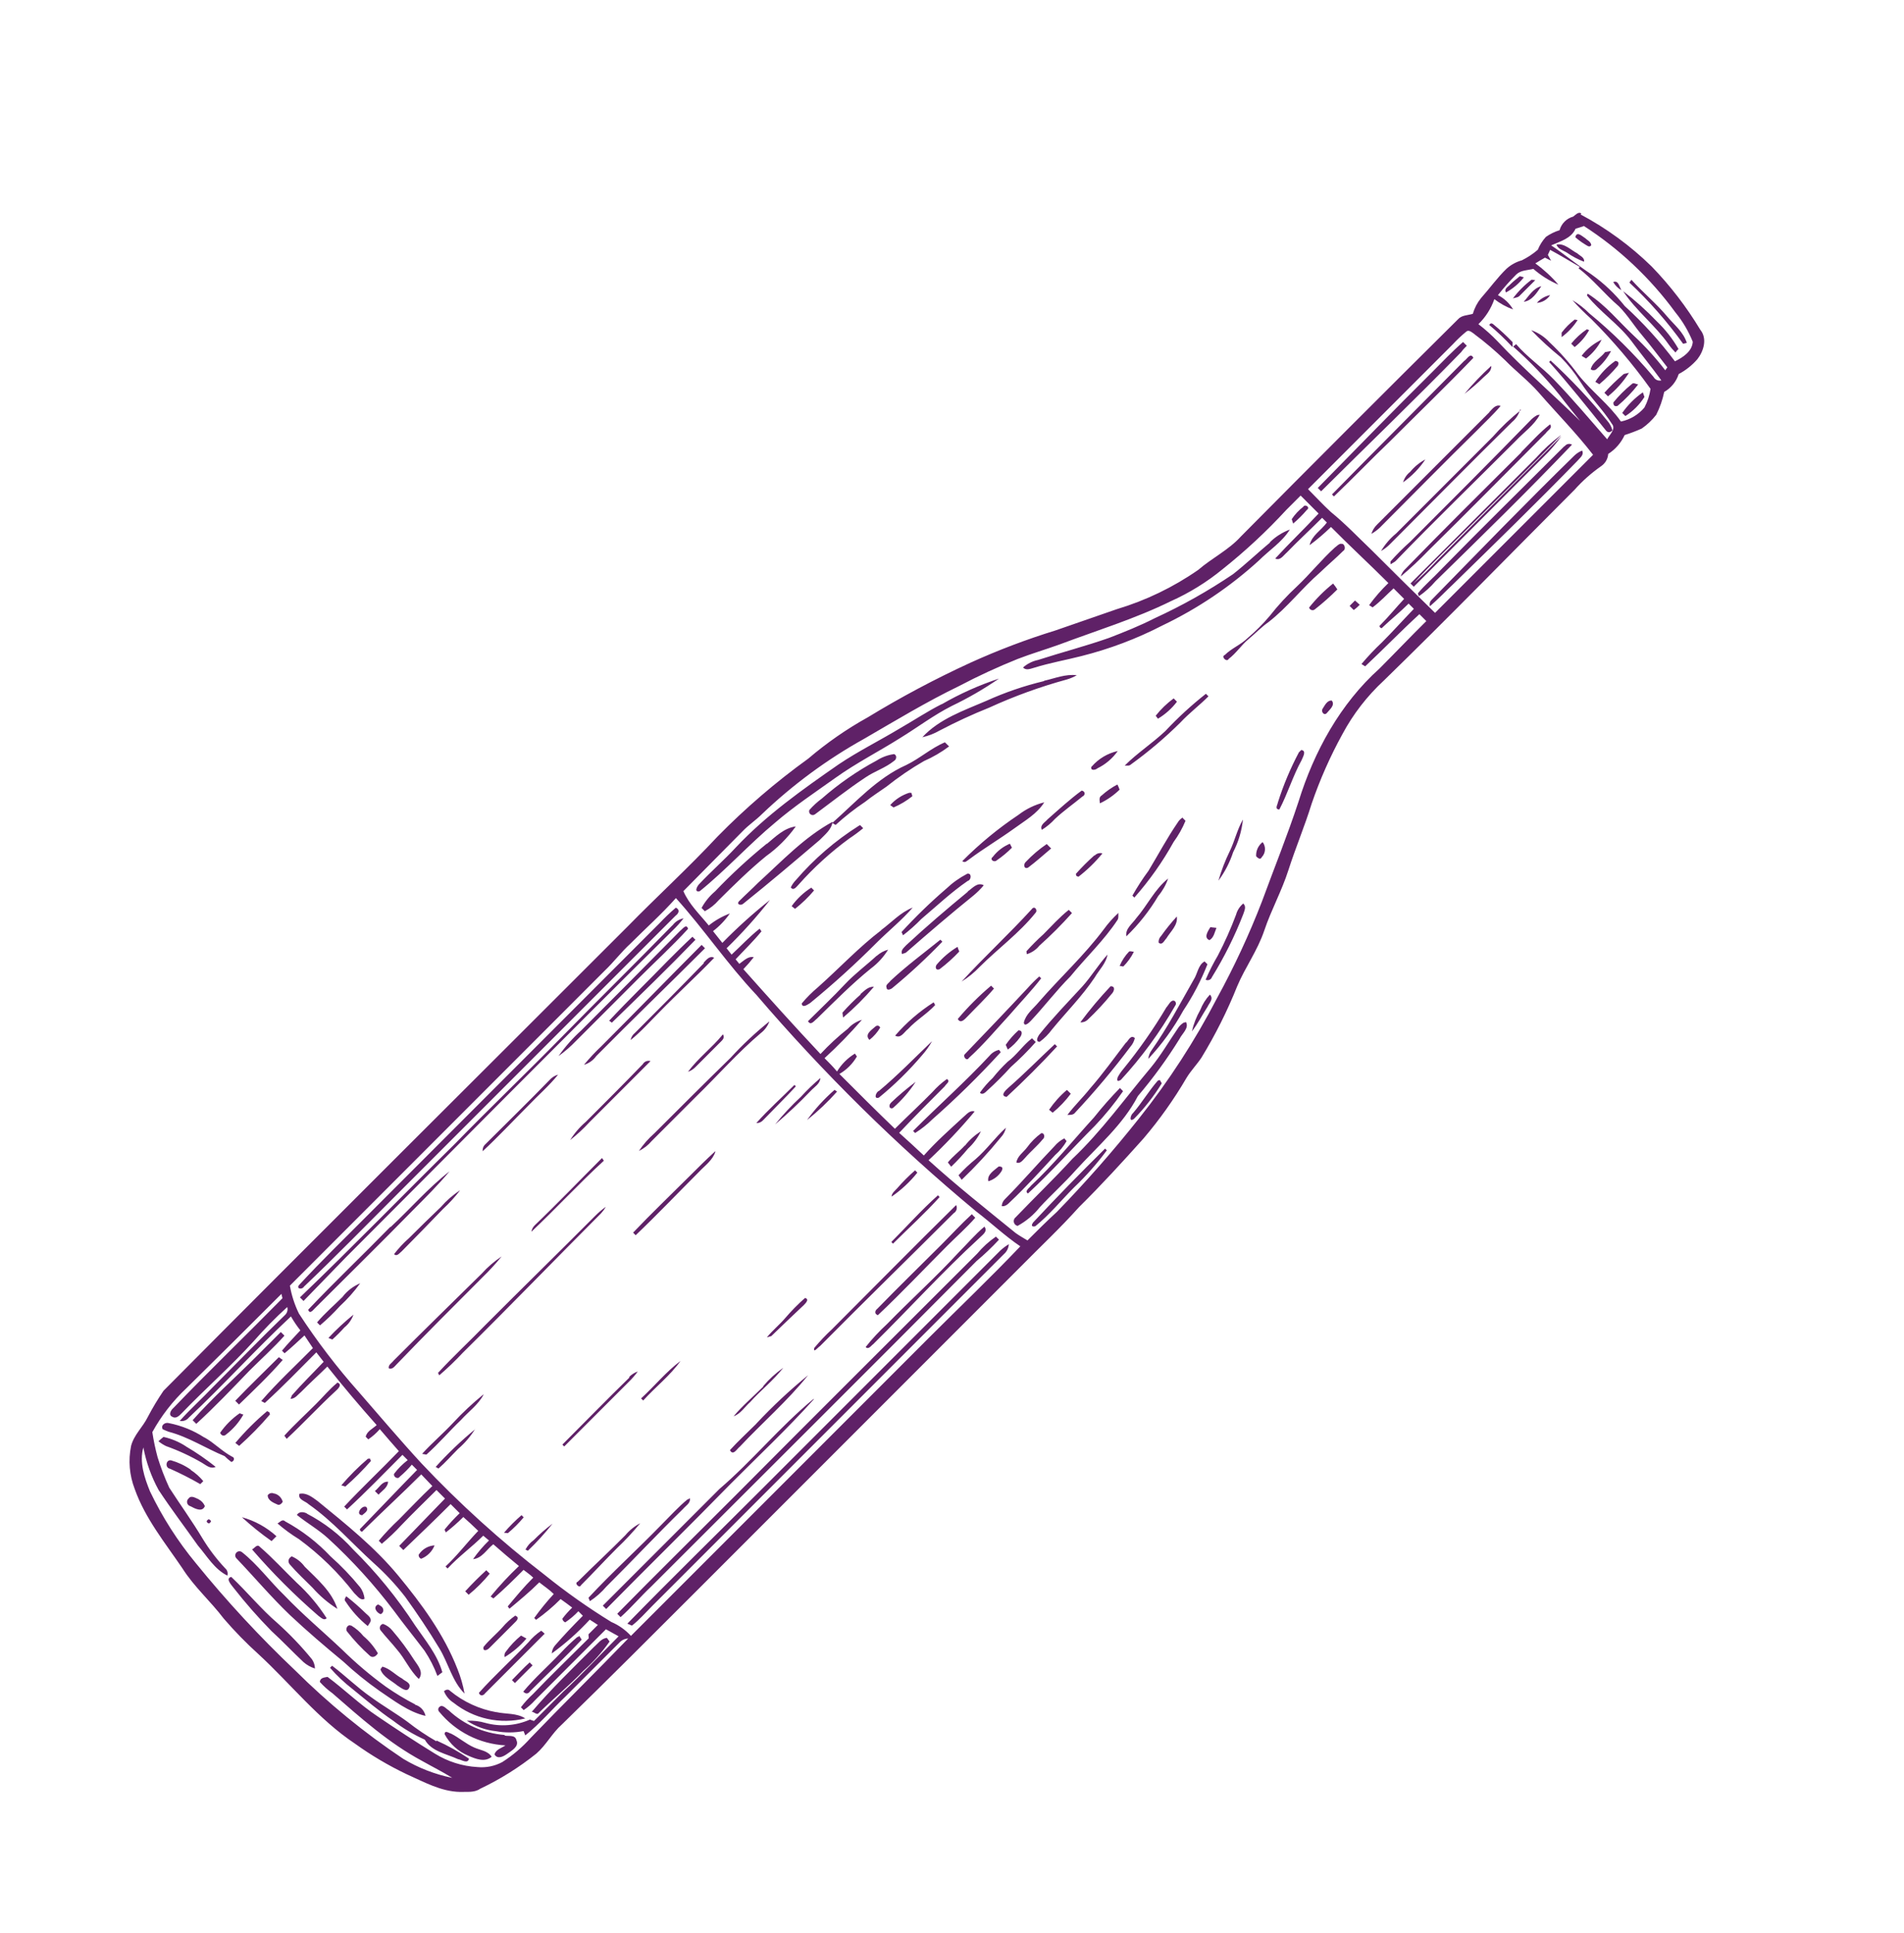<svg xmlns="http://www.w3.org/2000/svg" fill="none" viewBox="0 0 67 68" height="68" width="67">
<path fill="#5F2167" d="M55.619 7.543C56.535 8.031 57.377 8.647 58.12 9.373C58.773 10.047 59.348 10.795 59.832 11.6C60.084 11.908 59.953 12.347 59.732 12.631C59.547 12.846 59.323 13.024 59.072 13.157C58.987 13.423 58.805 13.647 58.562 13.786C58.504 14.065 58.409 14.335 58.281 14.59C58.136 14.777 57.964 14.941 57.769 15.075C57.574 15.162 57.374 15.238 57.17 15.303C57.045 15.575 56.844 15.805 56.592 15.967C56.586 16.054 56.559 16.138 56.515 16.214C56.47 16.289 56.409 16.353 56.337 16.401C55.997 16.639 55.685 16.916 55.408 17.226C53.171 19.463 50.965 21.731 48.695 23.939C48.109 24.481 47.617 25.116 47.24 25.82C46.809 26.603 46.447 27.421 46.157 28.266C45.913 29.056 45.59 29.82 45.338 30.605C45.106 31.334 44.734 32.003 44.491 32.724C44.248 33.445 43.818 34.02 43.535 34.692C43.187 35.562 42.766 36.402 42.278 37.202C42.115 37.447 41.906 37.66 41.752 37.914C41.312 38.667 40.806 39.38 40.239 40.045C39.502 40.868 38.755 41.685 37.967 42.462C37.316 43.19 36.603 43.856 35.919 44.551C32.148 48.322 28.379 52.09 24.613 55.857C23.004 57.465 21.394 59.076 19.774 60.655C19.431 60.957 19.22 61.38 18.875 61.68C18.265 62.169 17.6 62.585 16.893 62.92C16.688 63.063 16.427 63.017 16.195 63.029C15.516 63.018 14.912 62.674 14.306 62.405C13.671 62.102 13.063 61.743 12.492 61.332C11.202 60.472 10.234 59.234 9.102 58.19C8.666 57.797 8.256 57.376 7.873 56.932C7.413 56.324 6.831 55.816 6.42 55.167C5.812 54.27 5.109 53.412 4.742 52.378C4.554 51.894 4.509 51.367 4.613 50.858C4.713 50.469 5.026 50.196 5.198 49.846C5.365 49.526 5.551 49.217 5.754 48.919C11.176 43.461 16.636 38.038 22.078 32.596C23.125 31.527 24.231 30.517 25.251 29.423C26.235 28.421 27.303 27.505 28.442 26.684C29.09 26.131 29.791 25.645 30.535 25.232C31.7 24.522 32.905 23.881 34.145 23.312C35.116 22.871 36.114 22.492 37.133 22.178C37.856 21.93 38.578 21.679 39.3 21.427C40.322 21.121 41.289 20.654 42.165 20.045C42.647 19.629 43.235 19.346 43.665 18.871C46.2 16.314 48.747 13.767 51.304 11.232C51.436 11.081 51.653 11.094 51.829 11.037C51.886 10.836 51.983 10.65 52.114 10.488C52.42 10.145 52.687 9.767 53.019 9.447C53.173 9.31 53.356 9.211 53.554 9.156C53.756 9.056 53.944 8.932 54.114 8.785C54.182 8.618 54.279 8.464 54.401 8.331C54.548 8.229 54.709 8.15 54.88 8.097C54.911 7.983 54.972 7.879 55.056 7.795C55.139 7.711 55.244 7.651 55.358 7.619C55.443 7.56 55.543 7.434 55.647 7.508L55.619 7.543ZM55.725 7.956C55.627 7.988 55.532 8.019 55.443 8.045C55.282 8.396 54.902 8.487 54.583 8.631C55.065 8.95 55.506 9.324 55.988 9.643C56.435 9.959 56.834 10.338 57.174 10.766C57.822 11.357 58.413 12.007 58.939 12.709C59.217 12.575 59.548 12.358 59.567 12.021C59.416 11.648 59.21 11.299 58.955 10.987C58.076 9.783 56.982 8.752 55.729 7.945L55.725 7.956ZM55.593 9.389C55.245 9.189 54.896 8.974 54.548 8.789L54.468 8.965L54.581 9.17L54.366 9.063C54.251 9.126 54.133 9.2 54.027 9.265C54.326 9.482 54.599 9.733 54.839 10.014C54.518 9.875 54.22 9.688 53.957 9.458C53.755 9.508 53.521 9.5 53.36 9.651C53.129 9.881 52.913 10.125 52.711 10.381C52.934 10.495 53.119 10.669 53.245 10.885C53.007 10.799 52.785 10.677 52.585 10.522C52.469 10.855 52.277 11.156 52.024 11.402C52.266 11.587 52.493 11.791 52.704 12.012C53.625 12.992 54.648 13.867 55.606 14.81C55.363 14.505 55.108 14.197 54.878 13.893C54.382 13.28 53.836 12.711 53.245 12.19L53.351 12.106C53.745 12.568 54.259 12.911 54.681 13.352C55.336 14.025 55.936 14.748 56.555 15.452C56.637 15.289 56.872 15.09 56.724 14.912C56.394 14.39 55.942 13.96 55.612 13.43C55.415 13.117 55.183 12.828 54.922 12.566C54.556 12.27 54.208 11.952 53.881 11.613C54.128 11.7 54.351 11.848 54.528 12.041C54.899 12.389 55.237 12.771 55.538 13.181C56.001 13.763 56.613 14.216 57.039 14.827C57.362 14.761 57.653 14.587 57.866 14.334C57.974 14.129 58.047 13.907 58.081 13.678C57.454 12.802 56.756 11.98 55.994 11.22C55.762 11.011 55.541 10.79 55.332 10.559C55.547 10.686 55.745 10.841 55.921 11.018C56.744 11.693 57.502 12.443 58.186 13.257C58.212 13.305 58.253 13.344 58.302 13.366C58.352 13.388 58.408 13.393 58.461 13.38C58.123 12.913 57.754 12.466 57.413 12.002C56.959 11.4 56.311 10.981 55.843 10.392L55.869 10.329C56.5 10.726 56.965 11.317 57.504 11.819C57.901 12.19 58.267 12.593 58.598 13.024L58.672 12.92C58.379 12.549 58.101 12.168 57.795 11.806C57.489 11.445 57.287 11.098 56.97 10.777C56.474 10.355 56.064 9.83 55.545 9.434L55.593 9.389ZM51.881 11.749C51.79 11.691 51.682 11.576 51.586 11.673C51.423 11.807 51.27 11.952 51.127 12.106C49.426 13.806 47.727 15.506 46.028 17.205C46.296 17.474 46.554 17.754 46.832 18.009C47.34 18.421 47.794 18.901 48.261 19.346C49.002 20.087 49.748 20.824 50.498 21.557C52.352 19.703 54.205 17.85 56.059 15.997C55.464 15.227 54.778 14.534 54.14 13.8C53.781 13.393 53.347 13.063 52.967 12.675C52.624 12.344 52.26 12.034 51.877 11.749L51.881 11.749ZM45.77 17.429C45.601 17.598 45.435 17.765 45.266 17.933C44.573 18.686 43.823 19.383 43.023 20.02C42.469 20.474 41.858 20.852 41.205 21.145C39.943 21.766 38.595 22.176 37.283 22.669C36.796 22.845 36.299 22.99 35.815 23.177C35.111 23.459 34.422 23.777 33.751 24.13C32.601 24.686 31.508 25.349 30.414 25.983C29.106 26.71 27.896 27.602 26.813 28.635C26.598 28.85 26.34 29.019 26.129 29.241C25.432 29.938 24.743 30.646 24.048 31.345C24.25 31.814 24.626 32.164 24.941 32.553C25.164 32.374 25.415 32.231 25.683 32.131C25.519 32.367 25.32 32.577 25.091 32.752L25.419 33.165C25.945 32.627 26.504 32.123 27.095 31.656C26.624 32.256 26.114 32.823 25.568 33.354L25.744 33.578C26.072 33.273 26.378 32.944 26.73 32.666L26.796 32.759C26.515 33.104 26.19 33.417 25.886 33.743L26.016 33.903C26.172 33.795 26.326 33.623 26.524 33.669C26.41 33.816 26.288 33.957 26.159 34.09C27.052 35.094 27.953 36.095 28.872 37.074C29.17 36.753 29.492 36.455 29.836 36.184C29.969 36.036 30.14 35.928 30.331 35.871C29.918 36.345 29.479 36.796 29.015 37.22C29.167 37.372 29.317 37.523 29.454 37.689C29.611 37.432 29.827 37.216 30.084 37.059L30.153 37.161C30.005 37.416 29.793 37.629 29.538 37.776C30.184 38.423 30.835 39.074 31.491 39.704C31.923 39.272 32.375 38.857 32.803 38.421C32.957 38.247 33.13 38.09 33.319 37.954C33.463 38.036 33.285 38.132 33.245 38.21C32.703 38.751 32.164 39.291 31.641 39.847C31.936 40.108 32.223 40.377 32.509 40.644C32.933 40.164 33.413 39.739 33.886 39.304C34.006 39.209 34.119 39.037 34.297 39.096C33.792 39.7 33.25 40.272 32.675 40.81C33.663 41.706 34.709 42.532 35.741 43.372C35.873 43.466 36.015 43.546 36.156 43.631C36.495 43.292 36.835 42.953 37.189 42.629C38.206 41.583 39.171 40.486 40.078 39.343C41.128 38.026 42.047 36.61 42.823 35.115C43.426 34.015 43.956 32.877 44.408 31.706C44.838 30.535 45.303 29.384 45.694 28.196C46.241 26.433 47.164 24.75 48.548 23.511C49.104 22.954 49.636 22.393 50.191 21.846L49.948 21.603C49.297 22.198 48.682 22.836 48.039 23.438L47.909 23.357C48.134 23.089 48.375 22.834 48.63 22.595C49.014 22.211 49.375 21.805 49.753 21.416L49.568 21.231C49.275 21.524 48.949 21.783 48.648 22.069C48.619 22.146 48.491 22.026 48.569 21.989C48.863 21.694 49.125 21.37 49.41 21.066L49.039 20.695C48.795 20.918 48.569 21.166 48.3 21.364L48.178 21.286C48.381 21.008 48.608 20.747 48.856 20.508C48.191 19.843 47.499 19.207 46.836 18.536C46.6 18.766 46.348 18.981 46.083 19.177C46.157 18.836 46.497 18.649 46.691 18.38L46.524 18.213C46.113 18.625 45.683 19.018 45.277 19.439C45.16 19.537 45.053 19.73 44.873 19.646C45.368 19.107 45.9 18.601 46.4 18.063C46.187 17.85 45.972 17.635 45.757 17.42L45.77 17.429ZM23.783 31.591C23.28 32.157 22.713 32.661 22.178 33.197C21.857 33.491 21.596 33.842 21.275 34.147C17.583 37.839 13.893 41.53 10.201 45.222C10.26 45.562 10.367 45.892 10.518 46.202C11.151 47.174 11.856 48.097 12.627 48.964C13.359 49.803 14.075 50.652 14.829 51.47C16.168 52.891 17.619 54.203 19.166 55.395C19.912 55.997 20.696 56.55 21.512 57.052C21.775 57.164 22.01 57.331 22.202 57.541C25.705 54.038 29.207 50.536 32.709 47.034C33.775 45.969 34.864 44.931 35.904 43.839C35.354 43.466 34.877 43.012 34.347 42.608C31.557 40.292 28.969 37.742 26.611 34.987C25.597 33.914 24.773 32.685 23.785 31.59L23.783 31.591ZM9.904 45.511C8.792 46.623 7.676 47.731 6.555 48.834C6.079 49.282 5.675 49.802 5.36 50.374C5.405 50.671 5.467 50.966 5.545 51.256C5.658 51.622 5.796 51.98 5.956 52.328C6.342 52.925 6.761 53.503 7.13 54.12C7.358 54.494 7.623 54.843 7.923 55.162C7.96 55.193 7.987 55.234 8.001 55.28C8.015 55.326 8.015 55.375 8.001 55.421C7.545 55.195 7.285 54.735 6.963 54.361C6.503 53.709 6.021 53.078 5.58 52.407C5.324 51.94 5.144 51.435 5.045 50.912C4.896 51.431 5.085 51.983 5.278 52.458C5.711 53.362 6.252 54.209 6.891 54.982C7.973 56.315 9.142 57.576 10.388 58.757C11.552 59.913 12.825 60.954 14.189 61.865C14.722 62.185 15.306 62.412 15.915 62.535C15.57 62.32 15.201 62.136 14.851 61.938C13.683 61.311 12.69 60.422 11.697 59.558C11.536 59.442 11.388 59.309 11.255 59.161C11.265 59.011 11.411 59.006 11.526 58.983C12.125 59.43 12.66 59.955 13.281 60.368C13.943 60.818 14.614 61.259 15.303 61.682C15.753 61.962 16.266 62.124 16.795 62.155C17.099 62.185 17.405 62.124 17.674 61.98C18.045 61.743 18.381 61.456 18.675 61.128C19.807 59.951 20.973 58.807 22.107 57.632C22.003 57.637 21.903 57.677 21.826 57.747C21.18 58.392 20.528 59.045 19.892 59.68C19.418 60.129 18.995 60.637 18.484 61.041L18.424 60.889C18.101 60.951 17.769 60.953 17.446 60.892C17.083 60.854 16.734 60.728 16.43 60.526C16.654 60.515 16.877 60.541 17.092 60.605C17.609 60.744 18.158 60.702 18.647 60.485L18.79 60.535C19.133 60.192 19.474 59.851 19.816 59.508C20.493 58.883 21.114 58.211 21.768 57.556L21.323 57.308C20.491 58.14 19.655 58.976 18.825 59.806C18.708 59.937 18.574 60.053 18.428 60.151L18.33 60.053C18.458 59.884 18.601 59.727 18.758 59.584C19.396 58.917 20.055 58.286 20.717 57.625L20.708 57.486C20.819 57.375 20.928 57.265 21.038 57.156C20.943 57.091 20.847 57.032 20.752 56.971C20.347 57.41 19.9 57.808 19.416 58.159C19.423 58.054 19.464 57.954 19.533 57.875C19.844 57.516 20.174 57.171 20.511 56.833L20.352 56.674C20.214 56.822 20.059 56.953 19.89 57.065C19.864 57.054 19.841 57.037 19.823 57.015C19.805 56.993 19.793 56.967 19.787 56.939C19.892 56.799 20.009 56.668 20.135 56.546C20 56.444 19.865 56.342 19.727 56.246C19.462 56.514 19.172 56.758 18.864 56.976L18.799 56.911C19.011 56.616 19.24 56.335 19.486 56.068C19.333 55.914 19.147 55.795 18.977 55.658C18.647 55.988 18.287 56.285 17.928 56.585L17.867 56.505C18.156 56.157 18.443 55.81 18.764 55.493C18.662 55.392 18.538 55.308 18.423 55.219C18.078 55.564 17.731 55.91 17.363 56.224L17.264 56.155C17.573 55.777 17.906 55.419 18.261 55.084C17.956 54.834 17.655 54.578 17.359 54.318C17.127 54.494 16.962 54.815 16.647 54.841C16.812 54.605 17 54.385 17.207 54.185L17.005 54.016C16.602 54.418 16.136 54.752 15.75 55.171L15.678 55.099C16.095 54.711 16.436 54.255 16.829 53.847C16.66 53.679 16.482 53.52 16.304 53.36C16.11 53.553 15.905 53.734 15.689 53.901L15.643 53.803C15.808 53.599 15.987 53.406 16.176 53.225C16.069 53.117 15.963 53.012 15.857 52.906C15.301 53.462 14.751 53.986 14.193 54.522L14.047 54.376C14.582 53.818 15.123 53.269 15.659 52.711L15.359 52.411C14.953 52.817 14.536 53.215 14.136 53.634C13.917 53.872 13.683 54.095 13.435 54.302L13.328 54.194C13.548 53.932 13.785 53.683 14.036 53.449C14.428 53.056 14.808 52.65 15.214 52.27L14.823 51.861C14.15 52.533 13.448 53.177 12.77 53.847C12.734 53.931 12.616 53.801 12.686 53.764C13.354 53.078 14.008 52.383 14.677 51.703L14.492 51.518C14.362 51.672 14.219 51.814 14.065 51.944C13.995 52.052 13.824 51.937 13.871 51.835C14.007 51.655 14.168 51.495 14.347 51.358L14.162 51.173C13.517 51.818 12.877 52.483 12.212 53.093L12.112 52.993C12.734 52.326 13.409 51.696 14.036 51.043C13.809 50.788 13.587 50.528 13.365 50.269C13.246 50.406 13.11 50.526 12.96 50.628L12.87 50.537C12.905 50.343 13.124 50.25 13.255 50.126C12.658 49.455 12.078 48.771 11.519 48.067C11.218 48.367 10.899 48.649 10.603 48.953C10.486 49.047 10.392 49.201 10.223 49.203L10.271 49.081C10.627 48.673 11.016 48.295 11.389 47.9L11.131 47.568C10.533 48.167 9.943 48.778 9.319 49.347L9.193 49.281C9.76 48.625 10.403 48.033 11.011 47.418L10.714 46.973C10.481 47.181 10.258 47.403 10.014 47.6L9.923 47.509C10.127 47.26 10.353 47.031 10.57 46.795C10.447 46.64 10.336 46.476 10.238 46.304C9.003 47.457 7.873 48.71 6.642 49.866C6.605 49.912 6.555 49.947 6.499 49.967C6.444 49.987 6.383 49.991 6.325 49.979C6.692 49.564 7.111 49.194 7.491 48.791C8.336 47.946 9.165 47.088 10.023 46.26C10.063 46.225 10.092 46.18 10.107 46.129C10.123 46.079 10.123 46.025 10.108 45.974C9.688 46.355 9.291 46.76 8.918 47.186C8.116 48.067 7.217 48.854 6.39 49.714C6.309 49.796 6.194 49.911 6.073 49.839C5.908 49.777 6.012 49.599 6.105 49.522C7.361 48.213 8.668 46.958 9.939 45.665L9.908 45.533L9.904 45.511ZM57.408 9.84C57.81 10.286 58.277 10.668 58.663 11.128C58.909 11.422 59.233 11.669 59.358 12.06L59.228 12.093C58.669 11.315 58.035 10.593 57.336 9.938C57.358 9.916 57.389 9.866 57.408 9.84V9.84ZM55.766 8.364C55.845 8.444 55.984 8.498 55.995 8.624C55.927 8.726 55.838 8.626 55.766 8.59C55.648 8.518 55.537 8.435 55.434 8.344C55.486 8.121 55.653 8.296 55.775 8.373L55.766 8.364ZM56.768 9.919C56.952 9.851 56.98 10.079 57.057 10.208C56.936 10.141 56.836 10.041 56.768 9.919ZM57.115 10.24C57.539 10.566 57.937 10.923 58.307 11.309C58.604 11.594 58.859 11.919 59.065 12.275C59.035 12.305 58.978 12.362 58.961 12.401C58.871 12.311 58.788 12.214 58.715 12.11C58.24 11.435 57.569 10.928 57.115 10.24V10.24ZM55.506 8.913C55.591 8.998 55.769 9.054 55.74 9.206C55.528 9.124 55.327 9.018 55.141 8.889C55.009 8.805 54.826 8.766 54.77 8.603C55.05 8.546 55.273 8.794 55.506 8.913V8.913ZM55.842 11.584L55.921 11.608C55.794 11.841 55.62 12.045 55.41 12.208L55.289 12.088C55.449 11.89 55.638 11.718 55.849 11.576L55.842 11.584ZM55.664 12.503C55.849 12.267 56.087 12.077 56.359 11.949C56.229 12.208 56.042 12.434 55.812 12.61L55.664 12.521L55.664 12.503ZM56.481 12.386C56.535 12.377 56.639 12.355 56.691 12.347C56.567 12.583 56.4 12.793 56.197 12.966C56.17 12.998 56.132 13.018 56.091 13.022C56.049 13.026 56.008 13.014 55.975 12.989C56.044 12.723 56.324 12.596 56.483 12.384L56.481 12.386ZM53.619 10.614C53.795 10.42 53.959 10.131 54.237 10.068C54.086 10.288 53.912 10.581 53.619 10.614ZM55.423 11.243L55.515 11.257C55.366 11.49 55.175 11.694 54.952 11.858C54.952 11.817 54.954 11.741 54.952 11.702C55.084 11.526 55.241 11.369 55.417 11.237L55.423 11.243ZM56.826 12.694C56.946 12.699 56.98 12.755 56.93 12.864C56.732 13.099 56.514 13.317 56.279 13.515L56.138 13.43C56.32 13.144 56.556 12.896 56.833 12.701L56.826 12.694ZM53.884 9.838L54.025 9.853C53.84 10.038 53.655 10.223 53.469 10.409C53.406 10.472 53.313 10.468 53.238 10.496C53.425 10.247 53.647 10.025 53.895 9.838L53.884 9.838ZM54.081 10.653C54.203 10.513 54.367 10.417 54.548 10.379C54.497 10.458 54.428 10.524 54.347 10.572C54.266 10.62 54.175 10.648 54.081 10.653V10.653ZM57.139 13.155C57.187 13.144 57.276 13.122 57.322 13.113C57.123 13.427 56.873 13.707 56.583 13.941L56.457 13.815C56.667 13.581 56.894 13.361 57.135 13.159L57.139 13.155ZM57.411 13.521C57.474 13.435 57.569 13.515 57.647 13.522C57.432 13.799 57.188 14.053 56.92 14.278C56.818 14.306 56.768 14.264 56.774 14.154C56.964 13.922 57.177 13.709 57.41 13.519L57.411 13.521ZM57.81 13.8L57.866 13.963C57.695 14.234 57.465 14.464 57.195 14.634L57.085 14.525C57.282 14.243 57.526 13.999 57.808 13.802L57.81 13.8ZM53.482 9.714L53.623 9.754C53.452 9.973 53.239 10.154 52.995 10.286C52.91 10.156 53.08 10.082 53.147 10.001C53.251 9.897 53.369 9.808 53.482 9.714V9.714ZM54.559 12.677C55.275 13.334 55.942 14.042 56.555 14.796C56.642 14.893 56.706 15.01 56.74 15.137C56.652 15.226 56.572 15.224 56.502 15.131C55.851 14.321 55.206 13.506 54.513 12.731L54.563 12.681L54.559 12.677ZM52.542 11.402C52.783 11.599 53.011 11.81 53.226 12.034L53.223 12.208C52.967 11.931 52.693 11.671 52.404 11.43C52.443 11.368 52.489 11.359 52.542 11.402V11.402ZM55.395 16.03C55.475 15.952 55.569 15.89 55.673 15.848C55.753 16.01 55.586 16.11 55.499 16.219C54.077 17.681 52.613 19.105 51.154 20.53C50.873 20.793 50.609 21.075 50.318 21.325C50.306 21.289 50.304 21.251 50.312 21.214C50.32 21.176 50.337 21.142 50.363 21.114C52.031 19.409 53.69 17.694 55.395 16.03V16.03ZM55.061 15.696C55.089 15.656 55.131 15.628 55.178 15.618C55.226 15.608 55.275 15.616 55.317 15.641C53.755 17.277 52.133 18.862 50.513 20.445C50.342 20.646 50.146 20.823 49.929 20.973L49.894 20.871C50.146 20.564 50.45 20.315 50.726 20.017C52.153 18.56 53.61 17.133 55.052 15.691L55.061 15.696ZM53.521 15.913C53.855 15.58 54.17 15.22 54.544 14.927C54.648 15.057 54.455 15.139 54.398 15.233C53.019 16.612 51.653 18.004 50.261 19.37C49.954 19.69 49.63 19.993 49.29 20.278C49.314 20.196 49.355 20.12 49.412 20.056C50.773 18.654 52.159 17.279 53.543 15.902L53.521 15.913ZM51.484 12.03L51.616 12.162C51.545 12.232 51.475 12.303 51.417 12.386C49.799 14.045 48.13 15.648 46.489 17.281L46.371 17.163C47.707 15.808 49.032 14.438 50.385 13.1C50.756 12.729 51.102 12.36 51.492 12.023L51.484 12.03ZM52.476 12.87C52.492 13.057 52.328 13.152 52.211 13.265C51.998 13.475 51.772 13.671 51.534 13.852C51.825 13.504 52.14 13.175 52.476 12.87V12.87ZM54.079 14.603L54.183 14.588C53.983 14.959 53.625 15.202 53.341 15.504C51.931 16.914 50.496 18.3 49.112 19.733C49.075 19.77 48.977 19.82 48.93 19.848L48.93 19.748C49.148 19.503 49.38 19.271 49.625 19.053C51.036 17.642 52.446 16.232 53.838 14.803C53.908 14.725 53.991 14.658 54.083 14.607L54.079 14.603ZM54.922 15.316C53.91 16.366 52.861 17.378 51.831 18.408C51.13 19.109 50.406 19.793 49.736 20.525C50.027 20.271 50.304 20.002 50.567 19.72C52.025 18.262 53.484 16.803 54.943 15.344C54.761 15.599 54.557 15.837 54.333 16.054C52.804 17.583 51.277 19.11 49.749 20.638L49.635 20.523C51.102 19.055 52.572 17.585 54.04 16.117C54.304 15.821 54.596 15.552 54.913 15.315L54.922 15.316ZM51.531 12.692C51.631 12.618 51.749 12.388 51.846 12.588C50.891 13.58 49.898 14.536 48.923 15.511C48.252 16.152 47.611 16.823 46.94 17.461L46.871 17.392C48.417 15.817 49.981 14.256 51.532 12.686L51.531 12.692ZM53.495 14.39C53.451 14.566 53.352 14.724 53.212 14.84C51.758 16.271 50.326 17.726 48.884 19.168C48.798 19.251 48.701 19.323 48.597 19.381C48.738 19.147 48.917 18.938 49.129 18.764C50.263 17.63 51.397 16.495 52.531 15.361C52.831 15.022 53.159 14.71 53.512 14.429L53.495 14.39ZM52.405 14.497C52.513 14.39 52.626 14.214 52.806 14.278C52.542 14.59 52.242 14.864 51.957 15.157C50.813 16.278 49.69 17.424 48.558 18.556C48.467 18.642 48.366 18.717 48.257 18.779C48.295 18.655 48.363 18.544 48.456 18.454C49.773 17.137 51.091 15.819 52.409 14.501L52.405 14.497ZM49.623 16.597C49.77 16.417 49.952 16.268 50.157 16.16C49.947 16.474 49.681 16.747 49.373 16.966C49.415 16.82 49.503 16.691 49.623 16.597V16.597ZM45.868 17.809C45.946 17.732 46.111 17.848 45.991 17.932C45.842 18.106 45.68 18.269 45.505 18.417L45.455 18.26C45.569 18.09 45.71 17.941 45.872 17.817L45.868 17.809ZM47.188 19.133C47.312 19.09 47.373 19.318 47.27 19.374C47.008 19.635 46.723 19.872 46.458 20.13C45.822 20.68 45.309 21.357 44.647 21.874C44.387 22.056 44.17 22.284 43.928 22.486C43.685 22.688 43.498 22.979 43.236 23.177C43.168 23.312 42.953 23.09 43.099 23.04C43.335 22.804 43.657 22.682 43.898 22.448C44.177 22.212 44.436 21.953 44.673 21.674C44.968 21.298 45.293 20.946 45.644 20.621C46.105 20.185 46.498 19.689 46.967 19.264C47.036 19.218 47.103 19.129 47.197 19.123L47.188 19.133ZM44.684 19.075C44.884 18.878 45.124 18.725 45.388 18.627C45.114 19.068 44.664 19.351 44.302 19.713C43.287 20.639 42.141 21.41 40.901 22.002C39.997 22.469 39.041 22.829 38.054 23.077C37.502 23.218 36.94 23.316 36.395 23.486C36.266 23.52 36.112 23.596 35.999 23.479C36.148 23.346 36.331 23.255 36.527 23.214C37.368 22.943 38.201 22.727 39.022 22.439C39.557 22.233 40.113 22.011 40.636 21.744C41.594 21.305 42.515 20.787 43.388 20.197C43.839 19.843 44.252 19.448 44.691 19.083L44.684 19.075ZM47.675 21.118L47.848 21.272C47.781 21.338 47.714 21.405 47.636 21.457L47.492 21.312L47.677 21.127L47.675 21.118ZM46.914 20.53C46.967 20.594 47.016 20.662 47.06 20.732C46.812 20.98 46.55 21.213 46.274 21.429C46.258 21.444 46.239 21.454 46.218 21.46C46.197 21.465 46.175 21.464 46.154 21.458C46.133 21.452 46.114 21.441 46.098 21.425C46.083 21.41 46.072 21.391 46.067 21.37C46.315 21.058 46.598 20.775 46.91 20.526L46.914 20.53ZM46.867 24.647C46.988 24.804 46.786 24.962 46.693 25.077C46.6 25.192 46.471 25.032 46.543 24.927C46.615 24.821 46.7 24.621 46.871 24.643L46.867 24.647ZM45.791 26.38C45.989 26.407 45.842 26.632 45.802 26.739C45.494 27.295 45.314 27.912 45.019 28.474C44.843 28.465 44.956 28.311 44.968 28.226C45.16 27.617 45.408 27.027 45.707 26.463L45.791 26.38V26.38ZM42.436 24.404L42.525 24.493C42.206 24.812 41.843 25.086 41.533 25.418C40.992 25.953 40.41 26.446 39.793 26.891C39.735 26.949 39.65 26.923 39.578 26.928C40.019 26.487 40.551 26.144 41.005 25.716C41.45 25.242 41.929 24.802 42.439 24.4L42.436 24.404ZM41.3 24.565L41.416 24.682C41.233 24.922 41.006 25.125 40.747 25.28L40.668 25.175C40.85 24.946 41.062 24.741 41.298 24.567L41.3 24.565ZM43.737 28.834C43.694 29.232 43.578 29.618 43.394 29.973C43.275 30.334 43.1 30.673 42.875 30.978C42.978 30.619 43.112 30.27 43.277 29.934C43.448 29.579 43.533 29.189 43.728 28.843L43.737 28.834ZM44.432 29.621C44.49 29.698 44.519 29.794 44.513 29.89C44.508 29.986 44.468 30.078 44.402 30.148C44.35 30.259 44.26 30.179 44.202 30.118C44.197 30.021 44.216 29.924 44.257 29.836C44.298 29.748 44.361 29.672 44.439 29.614L44.432 29.621ZM36.74 23.946C37.118 23.861 37.496 23.701 37.891 23.751C37.778 23.817 37.657 23.867 37.532 23.903C36.599 24.158 35.689 24.488 34.811 24.89C34.214 25.129 33.63 25.399 33.061 25.698C32.873 25.806 32.669 25.885 32.457 25.931C33.057 25.282 33.923 24.991 34.712 24.65C35.364 24.355 36.041 24.123 36.736 23.957L36.74 23.946ZM41.617 28.771L41.717 28.871C41.608 29.135 41.467 29.385 41.298 29.616C40.91 30.316 40.447 30.971 39.917 31.571L39.848 31.503C40.019 31.2 40.207 30.909 40.414 30.63C40.757 30.064 41.066 29.48 41.439 28.937C41.483 28.86 41.547 28.796 41.624 28.752L41.617 28.771ZM38.419 26.96C38.658 26.686 38.978 26.495 39.333 26.417C39.149 26.677 38.903 26.887 38.616 27.026C38.556 27.086 38.362 27.121 38.404 26.971L38.419 26.96ZM43.735 31.775C43.878 31.873 43.785 32.04 43.748 32.159C43.449 32.929 43.08 33.67 42.645 34.373C42.638 34.395 42.626 34.414 42.61 34.43C42.594 34.446 42.576 34.459 42.555 34.467C42.534 34.475 42.511 34.479 42.489 34.478C42.467 34.477 42.445 34.471 42.425 34.461C42.549 34.169 42.692 33.886 42.853 33.614C43.097 33.147 43.312 32.666 43.496 32.173C43.538 32.018 43.628 31.88 43.752 31.777L43.735 31.775ZM39.32 27.594C39.35 27.652 39.376 27.713 39.398 27.775C39.195 27.973 38.961 28.136 38.705 28.257C38.697 28.161 38.66 28.038 38.768 27.979C38.935 27.828 39.121 27.699 39.32 27.594V27.594ZM33.135 24.774C33.774 24.404 34.45 24.101 35.152 23.87C34.625 24.233 34.071 24.554 33.495 24.83C32.859 25.151 32.29 25.583 31.684 25.955C30.931 26.43 30.133 26.836 29.406 27.355C28.68 27.873 27.944 28.361 27.278 28.934C26.357 29.699 25.553 30.596 24.624 31.347C24.409 31.399 24.53 31.167 24.611 31.089C25.026 30.648 25.484 30.25 25.896 29.805C26.963 28.671 28.238 27.77 29.512 26.886C30.199 26.424 30.943 26.055 31.651 25.629C32.149 25.345 32.626 25.025 33.141 24.765L33.135 24.774ZM38.063 27.809C38.191 27.829 38.203 27.966 38.088 28.018C37.767 28.283 37.424 28.522 37.122 28.806C36.987 28.954 36.833 29.082 36.662 29.188C36.579 29.023 36.773 28.928 36.866 28.817C37.261 28.47 37.647 28.114 38.063 27.809ZM42.59 32.613C42.662 32.622 42.734 32.631 42.806 32.637C42.742 32.787 42.716 32.98 42.56 33.069C42.341 32.983 42.515 32.742 42.59 32.613ZM41.105 30.902C41.028 31.126 40.91 31.334 40.758 31.515C40.449 32.036 40.071 32.514 39.635 32.935C39.591 32.665 39.843 32.498 39.98 32.301C40.373 31.849 40.632 31.278 41.105 30.902V30.902ZM41.411 32.238C41.455 32.542 41.192 32.761 41.044 33.006C40.973 33.076 40.894 33.274 40.77 33.154C40.767 33.11 40.774 33.066 40.79 33.025C40.806 32.984 40.831 32.947 40.862 32.917C41.031 32.679 41.214 32.453 41.411 32.238V32.238ZM38.523 30.092C38.557 30.055 38.6 30.029 38.648 30.016C38.696 30.003 38.746 30.003 38.794 30.018C38.545 30.323 38.262 30.598 37.95 30.839L37.882 30.815L37.856 30.741C38.062 30.509 38.282 30.289 38.514 30.083L38.523 30.092ZM42.389 33.818L42.489 33.917C42.264 34.49 41.978 35.037 41.637 35.549C41.299 36.163 40.886 36.734 40.406 37.246C40.419 37.135 40.46 37.029 40.525 36.939C41.081 36.153 41.526 35.3 42.002 34.464C42.139 34.26 42.161 33.934 42.389 33.818ZM35.837 28.663C36.107 28.455 36.416 28.305 36.746 28.222C36.492 28.628 36.066 28.865 35.689 29.141C35.168 29.517 34.616 29.844 34.101 30.229C34.029 30.272 33.96 30.37 33.862 30.29C34.464 29.683 35.126 29.138 35.837 28.663V28.663ZM42.575 34.985C42.719 35.13 42.553 35.278 42.493 35.411C42.306 35.699 42.154 36.006 41.941 36.279C42.002 36.015 42.102 35.761 42.236 35.525C42.314 35.325 42.429 35.142 42.575 34.985V34.985ZM33.248 26.107L33.397 26.255C33.122 26.461 32.825 26.634 32.511 26.771C32.048 27.038 31.607 27.34 31.189 27.673C30.941 27.848 30.683 28.012 30.444 28.203C30.077 28.448 29.73 28.72 29.404 29.017L29.286 28.947C30.107 28.222 30.863 27.369 31.882 26.913C32.361 26.684 32.764 26.313 33.254 26.109L33.248 26.107ZM36.835 29.69L36.989 29.844C36.722 30.07 36.458 30.307 36.178 30.517C36.021 30.589 36.01 30.389 36.097 30.316C36.321 30.079 36.57 29.867 36.84 29.684L36.835 29.69ZM39.355 32.11C39.348 32.188 39.37 32.277 39.329 32.351C38.851 33.078 38.212 33.673 37.665 34.346C37.172 34.839 36.753 35.398 36.267 35.914C36.216 35.966 36.047 36.134 36.028 35.967C36.099 35.667 36.355 35.486 36.538 35.265C37.291 34.394 38.151 33.612 38.842 32.687C38.991 32.482 39.16 32.292 39.346 32.12L39.355 32.11ZM39.732 33.469C39.787 33.447 39.843 33.476 39.9 33.478C39.805 33.67 39.679 33.844 39.528 33.995L39.4 33.975C39.478 33.787 39.591 33.616 39.732 33.469ZM41.331 35.206C41.344 35.215 41.355 35.226 41.363 35.239C41.371 35.253 41.376 35.268 41.378 35.283C41.381 35.298 41.38 35.314 41.376 35.329C41.372 35.344 41.365 35.358 41.355 35.371C40.818 36.31 40.177 37.186 39.444 37.982C39.328 38.054 39.291 38.025 39.331 37.891C39.386 37.788 39.452 37.691 39.528 37.602C40.086 36.918 40.593 36.193 41.044 35.434C41.122 35.356 41.2 35.148 41.331 35.206ZM35.539 29.681L35.609 29.818C35.443 29.985 35.261 30.135 35.066 30.268C34.99 30.344 34.807 30.238 34.937 30.138C35.095 29.932 35.306 29.771 35.547 29.673L35.539 29.681ZM41.672 35.973L41.731 35.947C41.856 36.157 41.591 36.362 41.504 36.546C41.067 37.251 40.578 37.922 40.041 38.553C39.511 39.572 38.616 40.323 37.854 41.163C37.452 41.617 36.998 42.019 36.588 42.466C36.374 42.733 36.109 42.956 35.808 43.12C35.776 43.113 35.746 43.097 35.723 43.074C35.699 43.051 35.683 43.022 35.676 42.989C35.669 42.957 35.671 42.924 35.683 42.893C35.694 42.862 35.715 42.835 35.741 42.816C36.399 42.128 37.09 41.467 37.735 40.762C38.762 39.791 39.587 38.633 40.495 37.554C40.849 37.126 41.123 36.644 41.437 36.19C41.492 36.097 41.57 36.02 41.663 35.964L41.672 35.973ZM37.611 32.005L37.722 32.116C37.362 32.519 36.979 32.903 36.575 33.263C36.461 33.405 36.307 33.509 36.134 33.563L36.119 33.46C36.309 33.25 36.508 33.05 36.718 32.861C37.007 32.572 37.283 32.262 37.604 32.008L37.611 32.005ZM38.975 33.558C38.929 33.882 38.679 34.11 38.521 34.383C38.075 35.048 37.517 35.602 37.016 36.214C36.895 36.38 36.748 36.526 36.583 36.648C36.427 36.636 36.514 36.479 36.564 36.399C37.038 35.806 37.569 35.261 38.084 34.702C38.404 34.347 38.651 33.931 38.974 33.575L38.975 33.558ZM31.439 26.522C31.569 26.537 31.56 26.709 31.462 26.763C31.161 27.008 30.781 27.125 30.461 27.342C29.847 27.747 29.271 28.205 28.678 28.643C28.655 28.66 28.628 28.669 28.599 28.669C28.571 28.669 28.543 28.66 28.521 28.642C28.498 28.625 28.482 28.601 28.475 28.573C28.468 28.546 28.47 28.517 28.481 28.491C28.613 28.341 28.76 28.207 28.921 28.088C29.512 27.57 30.16 27.12 30.854 26.748C31.033 26.634 31.234 26.558 31.445 26.528L31.439 26.522ZM36.306 31.979C36.405 31.84 36.529 32.02 36.438 32.11C35.867 32.822 35.12 33.365 34.475 34.007C34.286 34.206 34.072 34.381 33.838 34.526C34.638 33.654 35.506 32.857 36.308 31.977L36.306 31.979ZM39.081 34.69C39.27 34.687 39.202 34.881 39.114 34.965C38.854 35.285 38.572 35.588 38.271 35.871C38.237 35.903 38.197 35.927 38.154 35.942C38.11 35.957 38.063 35.963 38.017 35.958C38.346 35.515 38.702 35.092 39.081 34.69V34.69ZM32.001 27.885L32.071 27.888L32.105 28.007C31.903 28.168 31.68 28.301 31.443 28.402L31.326 28.318C31.508 28.114 31.742 27.964 32.003 27.883L32.001 27.885ZM34.051 31.358C34.219 31.245 34.394 31.015 34.618 31.139C34.512 31.266 34.394 31.383 34.268 31.489C33.447 32.151 32.663 32.824 31.877 33.51L31.743 33.558C31.682 33.423 31.816 33.33 31.892 33.243C32.592 32.594 33.321 31.973 34.058 31.365L34.051 31.358ZM34.038 30.73C34.199 30.702 34.188 30.95 34.051 30.987C33.472 31.384 32.965 31.866 32.422 32.324C32.221 32.531 32.005 32.723 31.777 32.898L31.725 32.783C32.218 32.245 32.742 31.737 33.295 31.262C33.514 31.053 33.762 30.877 34.03 30.737L34.038 30.73ZM39.632 36.672C39.711 36.592 39.793 36.385 39.934 36.514C39.907 36.627 39.854 36.731 39.778 36.818C39.175 37.622 38.528 38.392 37.841 39.126C37.776 39.22 37.669 39.217 37.561 39.217C37.808 38.889 38.106 38.605 38.362 38.282C38.81 37.771 39.205 37.217 39.62 36.675L39.632 36.672ZM40.743 38.01L40.814 37.988L40.881 38.106C40.604 38.558 40.276 38.977 39.904 39.354C39.72 39.489 39.776 39.226 39.871 39.15C40.186 38.786 40.43 38.364 40.747 38.006L40.743 38.01ZM36.573 34.347L36.638 34.412C36.29 34.861 35.895 35.271 35.524 35.701C35.053 36.212 34.609 36.746 34.093 37.213C34.019 37.346 33.865 37.152 33.956 37.076C34.694 36.309 35.428 35.541 36.154 34.763C36.287 34.614 36.428 34.472 36.577 34.34L36.573 34.347ZM30.223 29.043L30.268 29.024L30.375 29.132C30.217 29.262 30.052 29.384 29.881 29.497C29.232 29.972 28.635 30.515 28.101 31.117C28.031 31.187 27.923 31.351 27.827 31.213C27.873 31.117 27.935 31.029 28.01 30.952C28.648 30.211 29.393 29.569 30.22 29.047L30.223 29.043ZM39.409 38.269L39.52 38.381C39.22 38.815 38.886 39.224 38.521 39.606C37.734 40.393 36.99 41.226 36.173 41.98C36.036 41.895 36.236 41.776 36.284 41.702C37.081 40.957 37.763 40.108 38.497 39.304C38.785 38.942 39.091 38.595 39.415 38.264L39.409 38.269ZM33.695 33.304C33.711 33.36 33.732 33.416 33.756 33.469C33.544 33.695 33.312 33.903 33.065 34.09C32.933 34.151 32.896 34.021 32.959 33.932C33.169 33.684 33.417 33.472 33.695 33.304V33.304ZM37.122 36.731L37.198 36.807C36.631 37.422 36.036 38.014 35.422 38.583C35.172 38.547 35.389 38.345 35.487 38.258C36.049 37.767 36.573 37.235 37.118 36.727L37.122 36.731ZM29.297 28.906C29.263 29.18 29.028 29.356 28.848 29.543C27.96 30.298 27.073 31.052 26.164 31.779C26.068 31.875 25.886 31.805 26.024 31.682C26.239 31.467 26.466 31.265 26.678 31.05C27.514 30.292 28.296 29.451 29.297 28.906V28.906ZM34.872 34.666L34.977 34.772C34.687 35.115 34.357 35.426 34.047 35.751C33.953 35.845 33.804 36.027 33.704 35.841C34.06 35.419 34.451 35.028 34.874 34.672L34.872 34.666ZM31.009 32.713C31.374 32.444 31.686 32.092 32.118 31.923C31.738 32.362 31.282 32.73 30.87 33.137C30.119 33.892 29.331 34.607 28.507 35.282C28.427 35.328 28.233 35.478 28.211 35.297C28.384 35.09 28.575 34.899 28.782 34.726C29.53 34.062 30.216 33.324 31.013 32.717L31.009 32.713ZM33.093 33.054L33.161 33.122C32.608 33.697 32.022 34.24 31.406 34.748C31.36 34.794 31.198 34.863 31.198 34.737C31.148 34.642 31.289 34.572 31.334 34.501C31.89 33.979 32.505 33.526 33.098 33.048L33.093 33.054ZM36.306 36.512L36.447 36.653C36.173 36.963 35.88 37.255 35.571 37.53C35.308 37.82 35.031 38.097 34.74 38.36C34.679 38.421 34.564 38.536 34.483 38.432C34.616 38.245 34.768 38.072 34.935 37.914C35.095 37.713 35.269 37.524 35.456 37.348C35.78 37.109 35.999 36.761 36.319 36.518L36.306 36.512ZM35.854 36.242C36.006 36.253 35.952 36.41 35.895 36.486C35.775 36.653 35.629 36.798 35.463 36.918L35.391 36.75C35.522 36.56 35.675 36.387 35.847 36.234L35.854 36.242ZM37.544 38.336L37.68 38.471C37.496 38.719 37.281 38.943 37.042 39.139L36.916 39.035C37.093 38.776 37.303 38.541 37.543 38.338L37.544 38.336ZM26.984 29.684C27.288 29.432 27.593 29.123 28.003 29.069C27.714 29.473 27.36 29.827 26.956 30.116C26.368 30.596 25.829 31.128 25.291 31.662C25.154 31.821 24.988 31.953 24.802 32.051L24.687 31.936C24.808 31.715 24.969 31.517 25.162 31.354C25.732 30.756 26.34 30.196 26.982 29.675L26.984 29.684ZM38.896 40.41L38.948 40.462C38.602 40.931 38.215 41.368 37.793 41.769C37.339 42.223 36.933 42.729 36.429 43.133C36.305 43.157 36.279 43.112 36.353 43.001C37.179 42.115 38.028 41.248 38.89 40.397L38.896 40.41ZM35.159 36.933L35.215 37.011C34.456 37.84 33.653 38.629 32.809 39.372C32.625 39.553 32.422 39.714 32.203 39.852L32.131 39.78C33.02 38.89 33.967 38.054 34.825 37.13C34.913 37.025 35.033 36.953 35.167 36.926L35.159 36.933ZM30.855 33.619C30.969 33.517 31.105 33.444 31.252 33.404C31.093 33.661 30.888 33.885 30.646 34.066C29.971 34.611 29.363 35.23 28.744 35.834C28.65 35.903 28.529 36.093 28.433 35.919C28.867 35.486 29.315 35.067 29.73 34.622C30.073 34.257 30.479 33.958 30.848 33.619L30.855 33.619ZM32.855 35.256L32.907 35.352C32.62 35.665 32.242 35.88 31.955 36.194C31.817 36.297 31.701 36.544 31.499 36.427C31.892 35.973 32.349 35.578 32.855 35.256V35.256ZM37.454 40.043L37.532 40.139C37.425 40.323 37.289 40.488 37.129 40.627C36.616 41.185 36.104 41.748 35.552 42.271C35.471 42.352 35.378 42.445 35.25 42.425C35.255 42.329 35.298 42.238 35.369 42.173C35.967 41.574 36.518 40.927 37.107 40.316C37.204 40.2 37.323 40.106 37.457 40.039L37.454 40.043ZM28.55 31.224L28.646 31.321C28.446 31.559 28.221 31.775 27.977 31.968L27.857 31.873C28.045 31.611 28.283 31.388 28.557 31.217L28.55 31.224ZM36.638 39.861C36.762 39.837 36.777 40.019 36.692 40.075C36.501 40.31 36.262 40.505 36.062 40.738C35.986 40.814 35.899 40.946 35.765 40.89C35.799 40.664 36.015 40.529 36.145 40.355C36.282 40.165 36.449 39.999 36.638 39.861ZM30.933 38.371C31.588 37.825 32.182 37.211 32.798 36.622C32.7 36.8 32.581 36.967 32.446 37.118C31.985 37.661 31.476 38.161 30.924 38.61C30.733 38.668 30.824 38.425 30.919 38.375L30.933 38.371ZM30.273 34.972C30.413 34.855 30.55 34.696 30.752 34.709C30.421 35.099 30.058 35.462 29.667 35.793L29.645 35.619C29.845 35.392 30.059 35.177 30.287 34.978L30.273 34.972ZM35.398 39.667C35.37 39.793 35.309 39.91 35.22 40.004C34.792 40.53 34.331 41.029 33.841 41.498L33.73 41.339C33.915 41.135 34.115 40.946 34.329 40.773C34.727 40.431 35.015 40.01 35.398 39.667V39.667ZM30.789 36.121C30.85 36.06 30.926 36.055 30.974 36.144C30.876 36.31 30.748 36.457 30.596 36.577C30.411 36.392 30.659 36.236 30.789 36.121V36.121ZM33.958 40.295C34.114 40.096 34.304 39.926 34.518 39.791C34.406 40.022 34.251 40.23 34.062 40.403C33.877 40.626 33.68 40.838 33.471 41.038L33.354 40.888C33.532 40.666 33.765 40.499 33.953 40.29L33.958 40.295ZM31.345 38.794C31.622 38.53 31.915 38.283 32.221 38.054C31.995 38.398 31.724 38.709 31.415 38.979C31.267 39.02 31.276 38.84 31.361 38.785L31.345 38.794ZM35.142 41.031C35.27 41.026 35.304 41.077 35.246 41.19C35.14 41.363 34.974 41.491 34.779 41.55C34.724 41.313 34.992 41.163 35.142 41.031V41.031ZM23.79 31.929C23.935 32.003 23.883 32.129 23.775 32.207C20.526 35.456 17.276 38.706 14.026 41.956C12.914 43.068 11.828 44.18 10.694 45.259C10.631 45.374 10.395 45.331 10.538 45.185C11.302 44.358 12.112 43.574 12.907 42.775C16.342 39.34 19.776 35.906 23.21 32.472C23.39 32.281 23.58 32.099 23.779 31.929L23.79 31.929ZM23.662 32.553C23.756 32.422 23.897 32.332 24.055 32.301C23.934 32.456 23.802 32.602 23.66 32.737C19.803 36.546 15.996 40.401 12.169 44.228C11.676 44.743 11.174 45.246 10.681 45.761L10.555 45.635C12.401 43.867 14.18 42.032 16.002 40.24C17.242 38.966 18.528 37.739 19.774 36.468C21.058 35.157 22.38 33.862 23.664 32.544L23.662 32.553ZM35.5 43.754C35.497 43.822 35.48 43.889 35.451 43.95C35.421 44.012 35.379 44.067 35.328 44.111C31.202 48.237 27.077 52.362 22.952 56.487C22.717 56.722 22.5 56.976 22.237 57.18L22.076 57.111C23.655 55.492 25.277 53.911 26.876 52.311C29.656 49.531 32.436 46.751 35.206 43.982C35.298 43.898 35.399 43.824 35.506 43.759L35.5 43.754ZM23.938 32.737C24.024 32.674 24.153 32.477 24.213 32.67C23.662 33.273 23.056 33.827 22.48 34.403C21.738 35.145 21.006 35.877 20.269 36.614C20.08 36.811 19.874 36.989 19.653 37.148C19.886 36.818 20.154 36.514 20.454 36.244C21.618 35.08 22.779 33.911 23.938 32.737ZM35.048 43.498L35.154 43.604C34.906 43.872 34.642 44.124 34.362 44.358C30.557 48.189 26.728 51.992 22.91 55.81C22.541 56.157 22.215 56.546 21.838 56.882L21.72 56.763C23.093 55.367 24.489 53.994 25.873 52.609C28.7 49.764 31.545 46.938 34.383 44.1C34.575 43.87 34.797 43.668 35.044 43.498L35.048 43.498ZM24.689 33.236L24.808 33.354C23.538 34.624 22.244 35.869 20.982 37.146C20.876 37.294 20.723 37.403 20.549 37.454C20.741 37.222 20.948 37.001 21.168 36.794C22.345 35.617 23.503 34.425 24.671 33.254L24.689 33.236ZM34.218 42.731L34.319 42.833C34.017 43.179 33.669 43.483 33.343 43.809C32.527 44.625 31.732 45.468 30.892 46.26C30.759 46.215 30.787 46.098 30.874 46.033C31.613 45.272 32.377 44.53 33.128 43.78C33.486 43.422 33.827 43.048 34.201 42.706L34.218 42.731ZM34.635 43.14C34.781 43.316 34.562 43.439 34.455 43.554C33.159 44.742 31.98 46.046 30.729 47.279C30.653 47.329 30.564 47.485 30.461 47.381C30.691 47.091 30.944 46.82 31.217 46.569C32.047 45.717 32.937 44.919 33.743 44.043C34.041 43.745 34.314 43.42 34.638 43.148L34.635 43.14ZM24.367 32.95L24.472 33.056C23.512 34.049 22.521 35.007 21.531 35.971L21.436 35.903C22.109 35.182 22.817 34.499 23.503 33.791C23.788 33.506 24.076 33.219 24.372 32.944L24.367 32.95ZM24.765 33.856C24.865 33.756 24.974 33.602 25.132 33.69C24.506 34.342 23.833 34.952 23.201 35.602C22.869 35.934 22.558 36.29 22.191 36.583C22.209 36.483 22.263 36.394 22.343 36.331C23.154 35.519 23.968 34.705 24.767 33.88L24.765 33.856ZM33.647 42.39C33.671 42.439 33.675 42.496 33.659 42.548C33.643 42.601 33.607 42.646 33.56 42.673C31.995 44.237 30.409 45.779 28.852 47.351C28.796 47.377 28.607 47.622 28.652 47.414C28.846 47.181 29.055 46.961 29.278 46.754C30.729 45.303 32.171 43.839 33.636 42.397L33.647 42.39ZM27.071 35.936C27.01 36.096 26.906 36.236 26.77 36.34C25.957 37.028 25.256 37.832 24.496 38.57C23.974 39.092 23.451 39.615 22.93 40.136C22.807 40.282 22.654 40.401 22.482 40.484C22.636 40.253 22.821 40.044 23.03 39.861C23.92 38.972 24.808 38.084 25.709 37.206C26.129 36.748 26.583 36.323 27.067 35.932L27.071 35.936ZM29.369 38.334L29.454 38.397C29.131 38.76 28.777 39.095 28.398 39.398C28.679 39.007 29.005 38.65 29.369 38.334V38.334ZM32.209 41.174L32.281 41.246C32.022 41.571 31.715 41.856 31.373 42.091C31.38 41.962 31.495 41.884 31.571 41.797C31.767 41.571 31.978 41.36 32.203 41.164L32.209 41.174ZM32.994 42.034L33.065 42.104C32.55 42.679 31.971 43.198 31.424 43.745L31.365 43.685C31.921 43.129 32.431 42.553 33.011 42.039L32.994 42.034ZM28.869 37.919C28.856 38.125 28.655 38.232 28.527 38.371C28.13 38.787 27.711 39.181 27.273 39.552C27.552 39.207 27.856 38.883 28.181 38.581C28.396 38.346 28.626 38.125 28.869 37.919V37.919ZM27.959 38.166L28.005 38.212C27.636 38.614 27.247 38.992 26.869 39.385C26.838 39.423 26.8 39.453 26.756 39.474C26.712 39.494 26.663 39.504 26.615 39.502C27.035 39.029 27.51 38.607 27.957 38.16L27.959 38.166ZM25.438 36.383C25.53 36.52 25.388 36.611 25.304 36.701C25.028 36.978 24.748 37.257 24.478 37.528C24.403 37.606 24.311 37.665 24.209 37.7C24.567 37.217 25.06 36.85 25.438 36.383ZM22.622 37.426C22.649 37.382 22.691 37.347 22.739 37.329C22.788 37.31 22.841 37.309 22.891 37.324C22.172 38.043 21.453 38.762 20.732 39.483C20.526 39.707 20.302 39.913 20.063 40.101C20.213 39.86 20.399 39.644 20.615 39.459C21.29 38.785 21.965 38.11 22.628 37.424L22.622 37.426ZM25.175 40.505C25.08 40.81 24.804 40.998 24.593 41.224C23.851 41.965 23.128 42.725 22.369 43.448L22.278 43.357C22.927 42.675 23.608 42.026 24.272 41.363C24.567 41.068 24.86 40.775 25.165 40.499L25.175 40.505ZM28.329 45.654C28.498 45.703 28.338 45.848 28.281 45.909C27.898 46.268 27.519 46.63 27.143 46.995C27.104 47.005 27.024 47.029 26.985 47.042C27.182 46.797 27.425 46.602 27.627 46.367C27.844 46.113 28.078 45.874 28.329 45.654V45.654ZM19.334 37.993C19.415 37.9 19.522 37.832 19.64 37.799C19.322 38.195 18.934 38.527 18.584 38.896C18.05 39.43 17.535 39.982 16.984 40.495C16.98 40.449 16.986 40.402 17.003 40.358C17.02 40.315 17.047 40.276 17.083 40.245C17.833 39.495 18.595 38.755 19.334 37.993ZM21.179 40.727C21.199 40.748 21.229 40.803 21.249 40.827C20.371 41.632 19.564 42.512 18.699 43.326C18.713 43.24 18.755 43.16 18.817 43.099C19.624 42.327 20.396 41.52 21.184 40.733L21.179 40.727ZM26.617 50.072C27.184 49.466 27.792 48.898 28.435 48.373C27.71 49.279 26.828 50.039 26.037 50.882C25.929 50.964 25.796 51.223 25.686 51.006C25.983 50.68 26.307 50.385 26.613 50.08L26.617 50.072ZM26.854 48.76C27.062 48.514 27.301 48.295 27.564 48.109C27.219 48.55 26.774 48.899 26.4 49.314C26.203 49.488 26.07 49.725 25.816 49.816C26.133 49.436 26.515 49.118 26.863 48.769L26.854 48.76ZM28.639 49.218C27.705 50.259 26.683 51.214 25.697 52.207C24.255 53.683 22.778 55.126 21.331 56.596L21.212 56.478C22.58 55.11 23.948 53.742 25.314 52.376C26.476 51.381 27.443 50.183 28.626 49.208L28.639 49.218ZM21.318 42.449C21.27 42.533 21.212 42.611 21.147 42.682C19.52 44.31 17.924 45.965 16.288 47.579C16.025 47.86 15.748 48.126 15.457 48.376L15.413 48.291C15.945 47.711 16.525 47.179 17.072 46.614C18.369 45.316 19.663 44.052 20.949 42.762C21.063 42.648 21.186 42.543 21.318 42.449V42.449ZM23.944 47.874C23.575 48.395 23.058 48.789 22.634 49.262L22.559 49.188C23.032 48.756 23.436 48.252 23.95 47.868L23.944 47.874ZM13.745 43.161C14.443 42.517 15.068 41.785 15.82 41.2C15.418 41.683 14.97 42.125 14.529 42.569C13.39 43.733 12.228 44.87 11.079 46.019C11.009 46.089 10.901 46.237 10.844 46.069C11.786 45.075 12.779 44.134 13.737 43.153L13.745 43.161ZM15.516 42.453C15.713 42.227 15.94 42.029 16.191 41.867C16.01 42.103 15.808 42.324 15.589 42.525C15.107 43.025 14.625 43.522 14.137 44.013C14.062 44.067 13.969 44.215 13.867 44.113C14.024 43.908 14.201 43.719 14.395 43.548C14.766 43.177 15.137 42.815 15.509 42.46L15.516 42.453ZM22.135 48.437C22.221 48.349 22.326 48.281 22.443 48.241C22.347 48.373 22.24 48.496 22.122 48.61C21.366 49.366 20.61 50.122 19.854 50.878L19.789 50.813C20.578 50.024 21.355 49.225 22.155 48.447L22.135 48.437ZM16.949 44.801C17.157 44.57 17.392 44.366 17.652 44.195C17.443 44.451 17.219 44.695 16.981 44.925C15.969 45.937 14.957 46.949 13.965 47.981C13.889 48.057 13.811 48.176 13.685 48.135C13.645 48.013 13.789 47.946 13.848 47.861C14.875 46.834 15.913 45.819 16.949 44.801V44.801ZM24.203 52.745L24.274 52.697C24.311 52.871 24.126 52.963 24.033 53.078C23.117 53.972 22.244 54.908 21.336 55.809C21.169 56.006 20.974 56.178 20.758 56.32L20.708 56.2C21.535 55.31 22.439 54.494 23.284 53.623C23.584 53.323 23.868 53.006 24.196 52.737L24.203 52.745ZM22.007 53.999C22.151 53.826 22.328 53.683 22.528 53.579C22.276 53.886 22.005 54.177 21.716 54.45C21.286 54.88 20.877 55.327 20.448 55.755C20.393 55.888 20.193 55.684 20.33 55.636C20.886 55.08 21.466 54.548 22.018 53.988L22.007 53.999ZM17.014 49.058C16.827 49.412 16.491 49.648 16.224 49.944C15.809 50.341 15.435 50.782 15.005 51.164L14.853 51.138C15.207 50.75 15.598 50.419 15.95 50.041C16.279 49.687 16.632 49.356 17.007 49.051L17.014 49.058ZM12.069 45.596C12.23 45.395 12.438 45.238 12.675 45.138C12.463 45.43 12.223 45.7 11.958 45.944C11.741 46.185 11.508 46.41 11.261 46.619L11.157 46.515C11.433 46.187 11.761 45.911 12.063 45.609L12.069 45.596ZM16.719 50.265C16.556 50.528 16.354 50.764 16.119 50.965C15.889 51.195 15.676 51.442 15.429 51.655L15.331 51.597C15.762 51.121 16.227 50.677 16.723 50.269L16.719 50.265ZM12.44 46.234C12.379 46.414 12.268 46.573 12.119 46.691C11.986 46.841 11.844 46.983 11.695 47.116L11.556 47.062C11.832 46.767 12.129 46.492 12.443 46.237L12.44 46.234ZM18.779 54.174C18.985 53.964 19.208 53.77 19.444 53.594C19.176 53.93 18.887 54.249 18.576 54.546L18.491 54.505C18.56 54.374 18.658 54.26 18.779 54.174V54.174ZM18.356 53.299L18.428 53.371C18.26 53.573 18.074 53.759 17.872 53.927L17.735 53.912C17.926 53.691 18.133 53.485 18.354 53.293L18.356 53.299ZM20.893 57.938C21.036 57.818 21.155 57.632 21.355 57.61L21.451 57.74C21.184 58.119 20.874 58.465 20.526 58.772C20.029 59.291 19.475 59.745 18.962 60.248C18.895 60.347 18.799 60.21 18.712 60.212C19.394 59.412 20.148 58.683 20.89 57.942L20.893 57.938ZM11.861 48.628C12.075 48.686 11.884 48.865 11.8 48.938C11.222 49.472 10.672 50.066 10.088 50.61L10.006 50.498C10.358 50.109 10.748 49.757 11.118 49.386C11.367 49.138 11.593 48.864 11.86 48.645L11.861 48.628ZM9.884 46.855L10.01 46.981C9.623 47.412 9.189 47.802 8.779 48.211C8.166 48.847 7.56 49.486 6.907 50.083L6.779 49.955C7.474 49.168 8.271 48.463 9.016 47.718C9.304 47.431 9.591 47.144 9.88 46.855L9.884 46.855ZM20.337 57.586L20.382 57.541L20.469 57.673C19.887 58.296 19.262 58.88 18.66 59.482C18.586 59.586 18.504 59.593 18.413 59.502C18.814 59.02 19.29 58.603 19.724 58.148C19.912 57.944 20.113 57.752 20.324 57.573L20.337 57.586ZM9.817 47.74L9.949 47.835C9.469 48.389 8.935 48.893 8.41 49.403L8.279 49.271C8.775 48.752 9.296 48.254 9.806 47.744L9.817 47.74ZM17.116 55.236L17.233 55.352C17.011 55.624 16.762 55.872 16.491 56.094L16.371 55.973C16.604 55.718 16.853 55.469 17.112 55.232L17.116 55.236ZM19.036 57.352C19.082 57.386 19.125 57.423 19.166 57.464C18.467 58.162 17.768 58.861 17.068 59.562C17.012 59.651 16.882 59.666 16.853 59.543C17.405 58.928 18.022 58.374 18.589 57.773C18.72 57.614 18.873 57.474 19.044 57.36L19.036 57.352ZM12.96 51.31L13.022 51.305L13.051 51.39C12.772 51.708 12.473 52.008 12.154 52.287L12.01 52.246C12.299 51.907 12.614 51.592 12.953 51.303L12.96 51.31ZM13.2 52.439C13.344 52.324 13.448 52.102 13.657 52.118C13.645 52.324 13.446 52.433 13.32 52.574L13.192 52.446L13.2 52.439ZM18.171 56.846C18.291 56.926 18.148 57.035 18.087 57.1C17.796 57.391 17.503 57.684 17.212 57.975C17.134 58.053 16.984 58.096 17.012 57.934C17.212 57.682 17.464 57.482 17.677 57.243C17.811 57.084 17.966 56.943 18.137 56.824L18.172 56.859L18.171 56.846ZM14.745 54.67C14.806 54.579 14.887 54.504 14.982 54.449C15.077 54.395 15.183 54.364 15.292 54.357C15.25 54.464 15.187 54.56 15.105 54.641C15.024 54.722 14.928 54.786 14.821 54.828C14.805 54.823 14.79 54.814 14.778 54.803C14.765 54.792 14.754 54.779 14.747 54.763C14.739 54.748 14.735 54.732 14.733 54.715C14.732 54.698 14.734 54.681 14.74 54.665L14.745 54.67ZM18.335 57.53L18.525 57.634C18.306 57.892 18.048 58.113 17.759 58.288C17.749 58.254 17.748 58.218 17.756 58.183C17.764 58.148 17.781 58.116 17.805 58.09C17.957 57.881 18.135 57.693 18.335 57.53V57.53ZM18.619 58.455L18.741 58.578C18.534 58.785 18.326 58.993 18.119 59.2L18.015 59.096C18.222 58.889 18.419 58.67 18.636 58.476L18.619 58.455ZM12.888 53.006C12.994 53.13 12.827 53.223 12.742 53.297C12.488 53.273 12.742 52.926 12.888 53.006ZM9.409 49.638L9.482 49.681L9.5 49.751C9.164 50.145 8.802 50.514 8.416 50.858L8.282 50.754C8.623 50.349 8.998 49.974 9.404 49.633L9.409 49.638ZM8.505 49.739L8.564 49.757C8.411 50.028 8.205 50.266 7.958 50.456C7.88 50.534 7.78 50.493 7.747 50.396C7.933 50.129 8.165 49.897 8.433 49.711L8.503 49.737L8.505 49.739ZM11.176 52.798C12.177 53.614 13.192 54.426 14.017 55.425C14.842 56.424 15.624 57.488 16.098 58.707C16.211 58.986 16.294 59.275 16.347 59.571C15.909 59.133 15.778 58.502 15.463 57.983C15.088 57.36 14.682 56.754 14.256 56.164C13.921 55.733 13.548 55.334 13.14 54.971C12.382 54.283 11.704 53.501 10.864 52.913C10.749 52.798 10.481 52.756 10.534 52.546C10.774 52.489 10.989 52.663 11.172 52.795L11.176 52.798ZM17.461 60.221C17.802 60.299 18.178 60.246 18.484 60.444C18.049 60.551 17.596 60.557 17.159 60.462C16.721 60.367 16.312 60.172 15.961 59.893C15.809 59.797 15.691 59.656 15.624 59.489C15.683 59.43 15.776 59.404 15.839 59.475C16.307 59.861 16.867 60.119 17.464 60.225L17.461 60.221ZM10.79 53.236C11.406 53.556 11.96 53.984 12.425 54.5C13.249 55.312 13.982 56.21 14.612 57.18C14.968 57.699 15.385 58.194 15.566 58.82L15.392 58.95C15.276 58.638 15.125 58.341 14.94 58.064C14.586 57.595 14.213 57.137 13.865 56.663C13.172 55.744 12.396 54.89 11.548 54.113C11.207 53.801 10.803 53.575 10.447 53.286C10.531 53.154 10.686 53.177 10.807 53.238L10.79 53.236ZM9.658 52.533C9.728 52.552 9.792 52.588 9.843 52.639C9.894 52.691 9.931 52.754 9.949 52.824C9.915 52.884 9.841 52.958 9.763 52.921C9.623 52.858 9.42 52.778 9.42 52.596C9.444 52.559 9.482 52.532 9.525 52.521C9.568 52.511 9.614 52.517 9.652 52.539L9.658 52.533ZM7.187 50.556C7.539 50.749 7.808 51.047 8.169 51.238C8.279 51.273 8.234 51.407 8.14 51.423C8.056 51.361 7.978 51.292 7.904 51.218C7.243 50.945 6.633 50.543 5.936 50.361C5.866 50.335 5.795 50.306 5.727 50.274C5.647 50.135 5.806 50.017 5.943 50.057C6.389 50.145 6.813 50.317 7.193 50.565L7.187 50.556ZM13.387 56.481C13.511 56.554 13.533 56.706 13.398 56.778C13.252 56.731 13.107 56.52 13.307 56.435L13.387 56.481ZM17.765 61.048C17.907 61.076 18.135 61.015 18.172 61.211C18.276 61.426 18.011 61.573 17.865 61.678C17.718 61.784 17.514 61.895 17.401 61.712C17.446 61.534 17.653 61.486 17.787 61.393C17.338 61.368 16.9 61.251 16.499 61.048C16.099 60.845 15.744 60.561 15.459 60.214C15.447 60.203 15.438 60.191 15.431 60.176C15.425 60.162 15.422 60.146 15.421 60.13C15.421 60.114 15.424 60.099 15.43 60.084C15.437 60.069 15.446 60.056 15.457 60.045C15.572 59.931 15.693 60.103 15.787 60.157C16.325 60.661 17.019 60.967 17.753 61.026L17.765 61.048ZM10.023 53.507C10.623 53.831 11.166 54.25 11.633 54.746C12.006 55.077 12.352 55.437 12.666 55.823C12.758 55.943 12.814 56.086 12.827 56.237C12.682 56.315 12.568 56.125 12.466 56.038C11.91 55.319 11.257 54.681 10.525 54.142C10.257 53.978 10.002 53.792 9.765 53.586C9.849 53.544 9.925 53.427 10.027 53.503L10.023 53.507ZM13.479 57.119C13.609 57.166 13.723 57.248 13.809 57.356C14.089 57.682 14.345 58.027 14.575 58.389C14.705 58.585 14.923 58.819 14.738 59.056C14.421 58.761 14.254 58.349 13.973 58.027C13.787 57.794 13.58 57.582 13.396 57.35C13.381 57.331 13.37 57.308 13.366 57.284C13.362 57.26 13.364 57.234 13.373 57.211C13.381 57.188 13.395 57.167 13.414 57.151C13.433 57.135 13.455 57.124 13.479 57.119V57.119ZM12.186 56.148C12.423 56.332 12.649 56.53 12.864 56.741C12.942 56.819 13.077 56.898 13.04 57.035C13.01 57.091 12.977 57.144 12.94 57.195C12.638 56.951 12.376 56.661 12.164 56.337C12.097 56.27 12.145 56.207 12.186 56.148V56.148ZM6.546 50.878C6.911 51.092 7.259 51.332 7.589 51.596C7.408 51.681 7.267 51.547 7.109 51.453C6.706 51.218 6.283 51.022 5.843 50.865C5.748 50.819 5.658 50.762 5.576 50.695C5.633 50.641 5.693 50.59 5.754 50.543C6.033 50.604 6.299 50.715 6.538 50.871L6.546 50.878ZM8.51 53.366C8.963 53.49 9.38 53.719 9.728 54.035C9.673 54.09 9.613 54.15 9.556 54.207C9.189 53.949 8.839 53.667 8.509 53.364L8.51 53.366ZM10.255 54.739C10.441 54.816 10.603 54.943 10.722 55.106C11.163 55.547 11.676 55.975 11.873 56.591C11.545 56.385 11.249 56.132 10.994 55.842C10.729 55.577 10.451 55.321 10.204 55.034C10.185 55.015 10.17 54.992 10.162 54.966C10.153 54.94 10.15 54.913 10.154 54.886C10.158 54.859 10.169 54.834 10.184 54.812C10.2 54.79 10.221 54.772 10.245 54.759L10.255 54.739ZM16.678 61.463C16.893 61.563 17.162 61.576 17.301 61.793C17.06 61.997 16.74 61.869 16.489 61.76C16.128 61.613 15.829 61.343 15.646 60.998C15.65 60.839 15.802 60.965 15.878 60.981C16.156 61.122 16.393 61.337 16.678 61.463V61.463ZM12.358 57.176C12.522 57.274 12.668 57.399 12.788 57.547C12.991 57.718 13.162 57.922 13.296 58.151C13.246 58.253 13.111 58.337 13.009 58.235C12.719 57.976 12.452 57.691 12.212 57.386C12.141 57.297 12.238 57.126 12.341 57.178L12.358 57.176ZM14.145 59.037C14.245 59.137 14.482 59.189 14.397 59.371C14.312 59.552 14.097 59.352 13.98 59.284C13.778 59.115 13.478 58.982 13.387 58.717C13.405 58.698 13.435 58.646 13.455 58.622C13.719 58.689 13.908 58.911 14.149 59.041L14.145 59.037ZM6.711 51.703C6.878 51.812 7.027 51.945 7.154 52.098C7.128 52.124 7.074 52.178 7.048 52.203C6.703 52.004 6.348 51.824 5.984 51.662C5.803 51.633 5.829 51.347 6.012 51.364C6.262 51.434 6.499 51.545 6.713 51.694L6.711 51.703ZM8.866 54.504C8.953 54.461 9.048 54.296 9.139 54.405C9.6 54.8 10.006 55.251 10.442 55.671C10.846 56.04 11.2 56.46 11.495 56.92C11.398 57.017 11.296 56.896 11.207 56.837C10.37 56.113 9.587 55.33 8.863 54.492L8.866 54.504ZM14.604 59.96C14.696 59.986 14.779 60.037 14.844 60.106C14.909 60.176 14.954 60.262 14.973 60.355C14.371 60.216 13.858 59.814 13.348 59.471C12.902 59.157 12.478 58.814 12.078 58.442C11.443 57.918 10.812 57.38 10.21 56.815C9.548 56.183 8.953 55.477 8.327 54.821C8.299 54.796 8.282 54.761 8.279 54.724C8.276 54.687 8.287 54.65 8.31 54.621C8.333 54.591 8.367 54.572 8.403 54.566C8.44 54.561 8.478 54.57 8.509 54.591C9.068 55.032 9.489 55.616 10.002 56.111C10.644 56.785 11.359 57.382 12.036 58.022C12.518 58.495 13.034 58.933 13.581 59.33C13.911 59.56 14.255 59.769 14.612 59.953L14.604 59.96ZM15.361 61.221C15.76 61.4 16.142 61.614 16.504 61.86C16.46 62.06 16.232 61.891 16.117 61.877C15.707 61.686 15.181 61.608 14.949 61.191C14.552 61.013 14.176 60.788 13.832 60.522C13.333 60.183 12.873 59.79 12.405 59.41C12.117 59.187 11.852 58.937 11.613 58.663C11.632 58.644 11.667 58.609 11.685 58.59C12.154 58.944 12.577 59.363 13.061 59.699C13.479 60.003 13.926 60.26 14.343 60.566C14.663 60.818 15.002 61.046 15.355 61.248L15.361 61.221ZM6.989 52.737C7.089 52.788 7.167 52.873 7.209 52.976C7.12 53.206 6.852 53.06 6.702 52.98C6.673 52.973 6.647 52.959 6.626 52.937C6.605 52.916 6.591 52.89 6.585 52.861C6.578 52.832 6.58 52.802 6.59 52.775C6.6 52.747 6.617 52.722 6.64 52.704C6.727 52.584 6.887 52.695 6.983 52.732L6.989 52.737ZM7.345 53.438C7.446 53.482 7.448 53.532 7.35 53.588C7.248 53.542 7.25 53.488 7.345 53.438ZM8.151 55.479C8.703 56.001 9.187 56.596 9.765 57.093C10.202 57.485 10.608 57.911 10.979 58.366C11.044 58.461 11.08 58.573 11.083 58.689C10.935 58.642 10.798 58.566 10.681 58.464C10.299 58.105 9.939 57.723 9.552 57.369C9.081 56.89 8.637 56.384 8.223 55.855C8.153 55.758 7.91 55.512 8.145 55.466L8.151 55.479Z"></path>
</svg>
